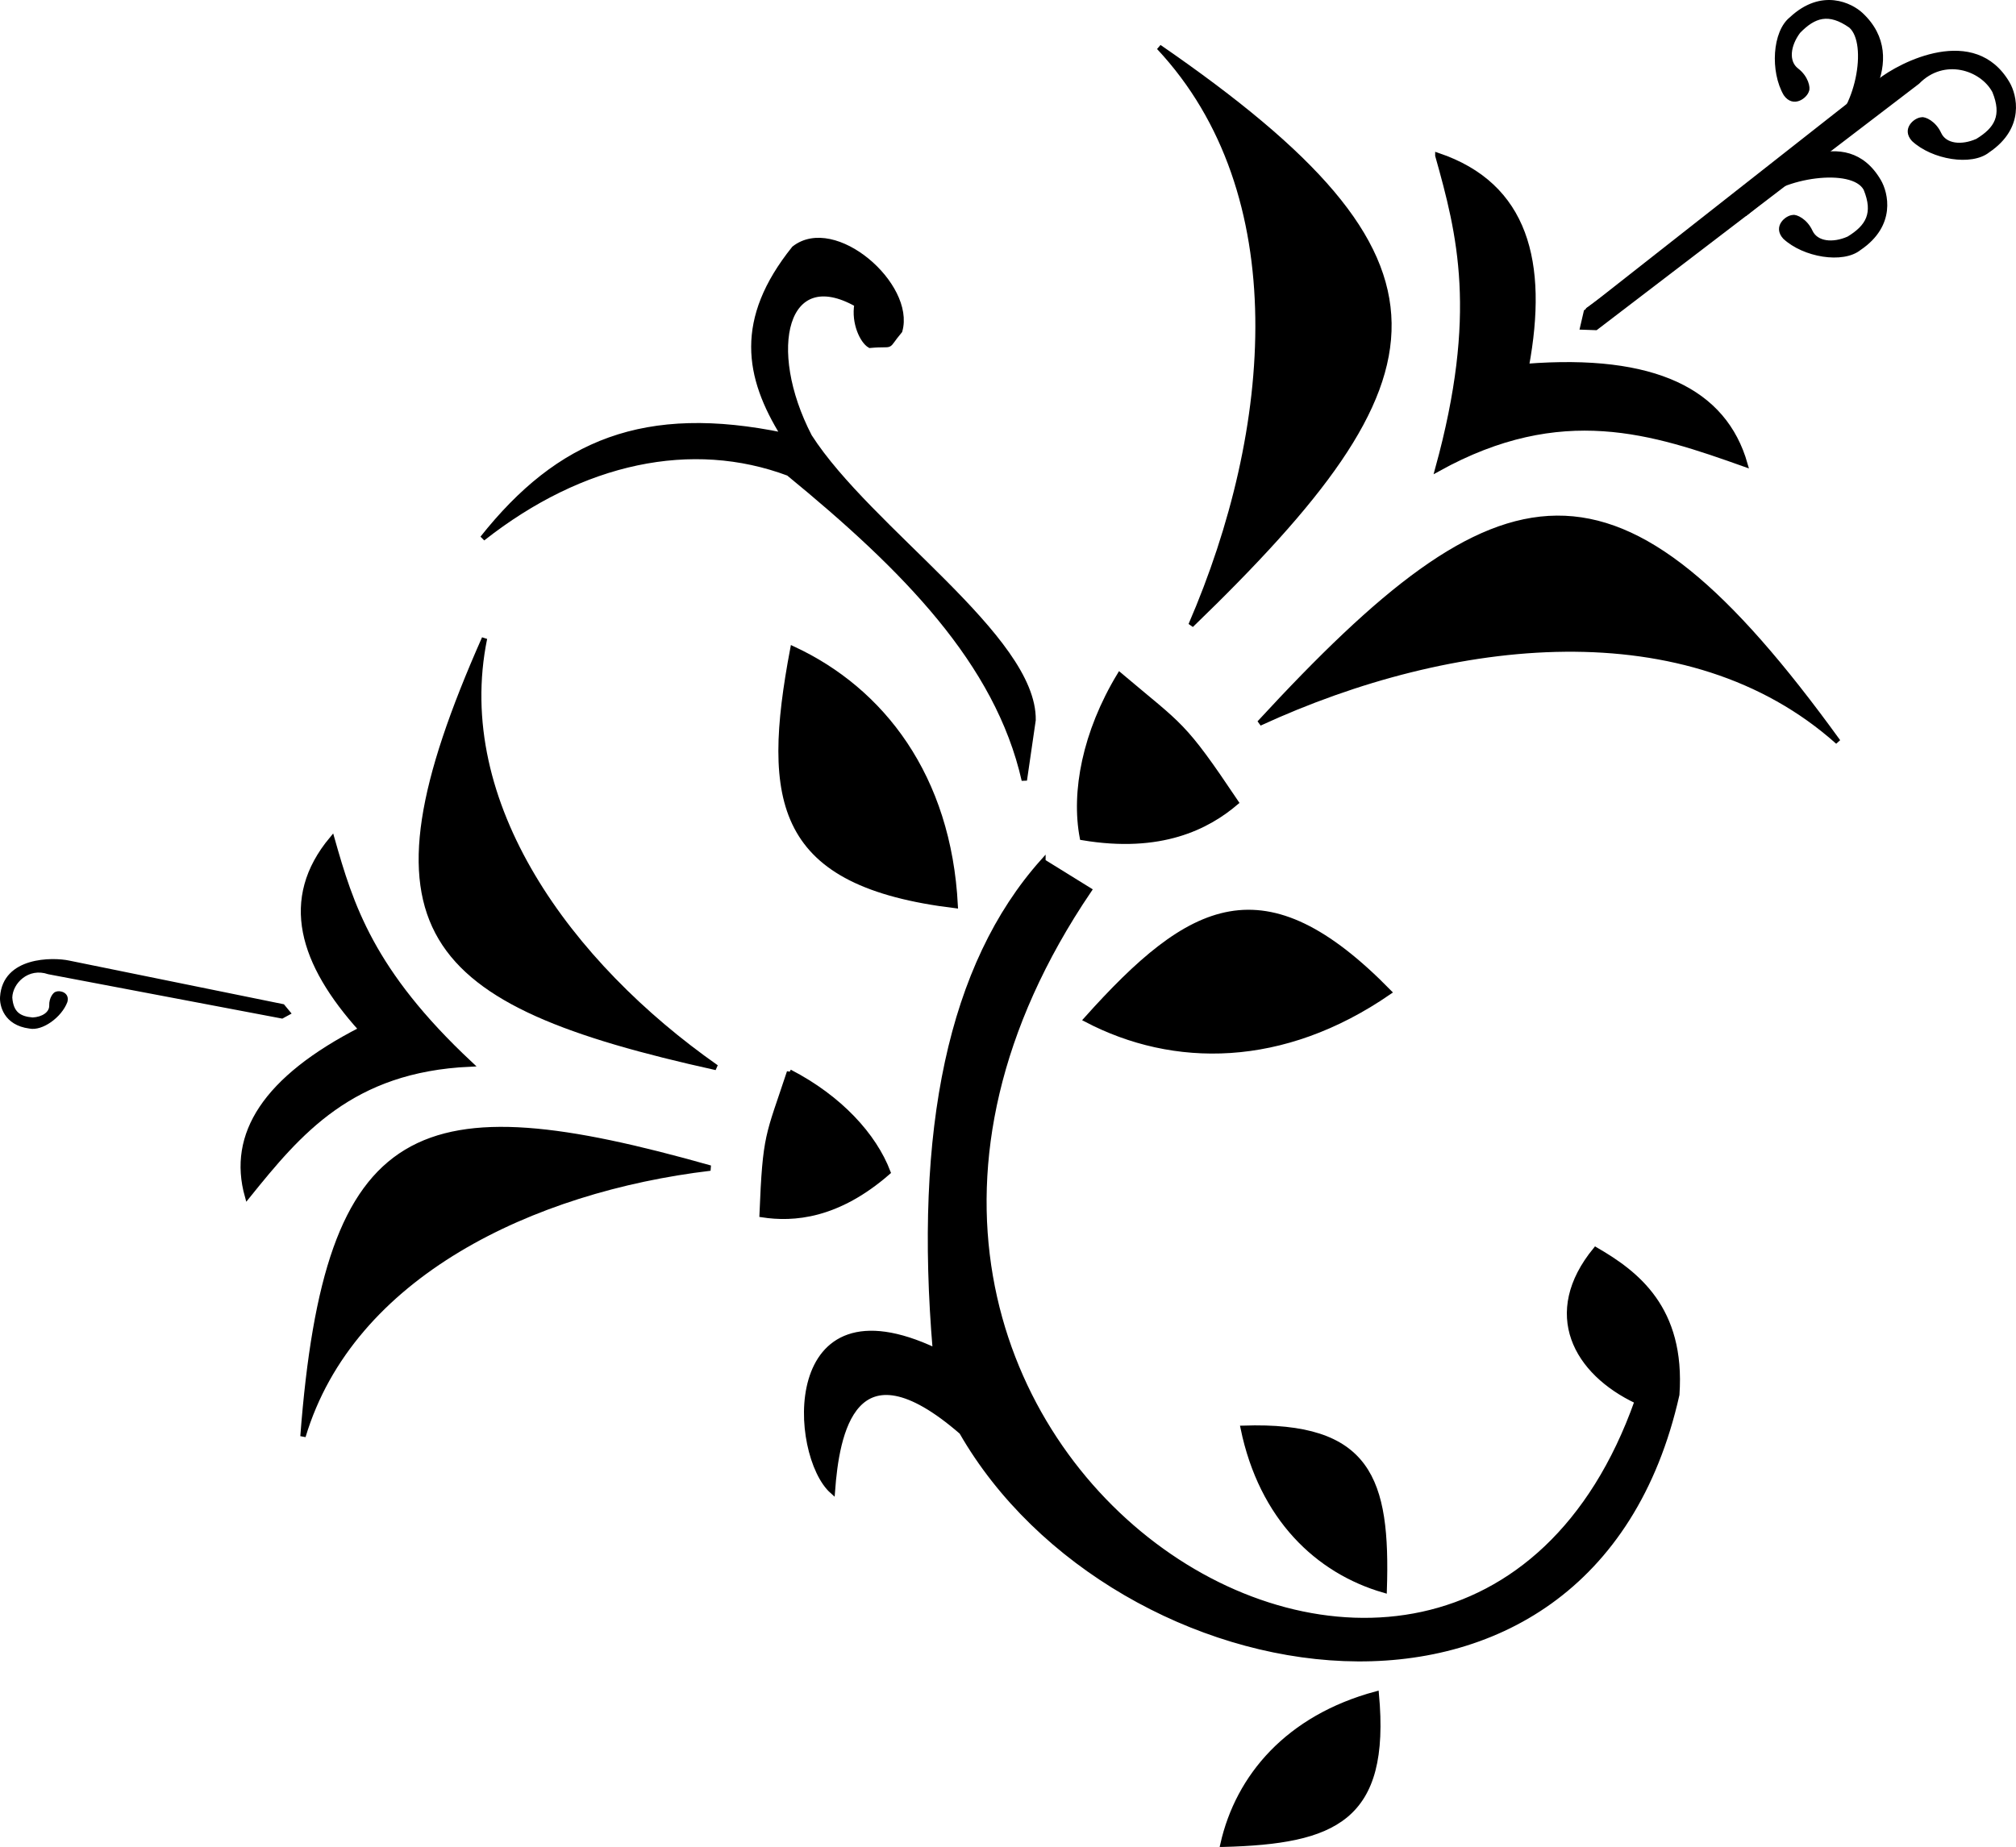 <?xml version="1.0" encoding="UTF-8" standalone="no"?>
<!-- Created with Inkscape (http://www.inkscape.org/) -->
<svg xmlns:dc="http://purl.org/dc/elements/1.1/" xmlns:cc="http://creativecommons.org/ns#" xmlns:rdf="http://www.w3.org/1999/02/22-rdf-syntax-ns#" xmlns:svg="http://www.w3.org/2000/svg" xmlns="http://www.w3.org/2000/svg" xmlns:sodipodi="http://sodipodi.sourceforge.net/DTD/sodipodi-0.dtd" xmlns:inkscape="http://www.inkscape.org/namespaces/inkscape" id="svg2" version="1.1" inkscape:version="0.48.3.1 r9886" width="375.679" height="344.264" sodipodi:docname="flower.svg">
  <defs id="defs6"/>
  <sodipodi:namedview pagecolor="#ffffff" bordercolor="#666666" borderopacity="1" objecttolerance="10" gridtolerance="10" guidetolerance="10" inkscape:pageopacity="0" inkscape:pageshadow="2" inkscape:window-width="1391" inkscape:window-height="876" id="namedview4" showgrid="false" inkscape:zoom="0.66221111" inkscape:cx="72.782796" inkscape:cy="173.95551" inkscape:window-x="49" inkscape:window-y="24" inkscape:window-maximized="1" inkscape:current-layer="svg2" fit-margin-top="0" fit-margin-left="0" fit-margin-right="0" fit-margin-bottom="0"/>
  <path style="fill:#000000;stroke:#000000;stroke-width:1px;stroke-linecap:butt;stroke-linejoin:miter;stroke-opacity:1" d="m 147.754,120.952 c 16.618,7.711 29.02,23.808 30.245,47.831 -33.037,-4.003 -35.665,-19.086 -30.245,-47.831 z" id="path3035" inkscape:connector-curvature="0" sodipodi:nodetypes="ccc"/>
  <path style="fill:#000000;stroke:#000000;stroke-width:1px;stroke-linecap:butt;stroke-linejoin:miter;stroke-opacity:1" d="m 208.652,125.857 c 11.595,9.808 11.619,8.737 21.662,23.711 -5.332,4.535 -13.979,9.006 -28.61,6.541 -1.609,-8.481 0.485,-19.555 6.948,-30.252 z" id="path3039" inkscape:connector-curvature="0" sodipodi:nodetypes="cccc"/>
  <path style="fill:#000000;stroke:#000000;stroke-width:1px;stroke-linecap:butt;stroke-linejoin:miter;stroke-opacity:1" d="m 194.347,160.606 8.583,5.315 c -70.24,103.705 68.536,190.17 102.178,95.253 -11.47,-5.383 -17.482,-16.358 -7.766,-28.208 7.517,4.355 16.244,10.91 15.122,26.981 -16.198,72.245 -104.772,56.573 -133.24,6.95 -20.331,-17.634 -23.333,0.527 -24.114,11.038 -7.544,-6.729 -9.436,-39.69 19.209,-26.164 -3.491,-41.092 2.811,-71.874 20.027,-91.165 z" id="path3041" inkscape:connector-curvature="0" sodipodi:nodetypes="ccccccccc"/>
  <path sodipodi:nodetypes="ccc" inkscape:connector-curvature="0" id="path3043" d="m 202.45,190.017 c 16.229,8.498 36.547,8.547 56.351,-5.098 -23.279,-23.787 -36.844,-16.695 -56.351,5.098 z" style="fill:#000000;stroke:#000000;stroke-width:1px;stroke-linecap:butt;stroke-linejoin:miter;stroke-opacity:1"/>
  <path style="fill:#000000;stroke:#000000;stroke-width:1px;stroke-linecap:butt;stroke-linejoin:miter;stroke-opacity:1" d="m 257.943,296.397 c -12.423,-3.591 -22.812,-13.504 -26.263,-30.173 23.473,-0.784 26.936,9.481 26.263,30.173 z" id="path3045" inkscape:connector-curvature="0" sodipodi:nodetypes="ccc"/>
  <path sodipodi:nodetypes="ccc" inkscape:connector-curvature="0" id="path3047" d="m 227.905,343.764 c 2.848,-12.616 12.128,-23.577 28.559,-28.009 2.171,23.391 -7.868,27.456 -28.559,28.009 z" style="fill:#000000;stroke:#000000;stroke-width:1px;stroke-linecap:butt;stroke-linejoin:miter;stroke-opacity:1"/>
  <path style="fill:#000000;stroke:#000000;stroke-width:1px;stroke-linecap:butt;stroke-linejoin:miter;stroke-opacity:1" d="m 192.512,134.212 c 0.231,-15.335 -30.56,-35.47 -41.691,-52.842 -8.48,-16.375 -4.549,-32.266 8.884,-24.651 -0.603,3.475 1.056,6.875 2.41,7.643 4.848,-0.442 2.609,0.78 5.543,-2.707 2.408,-8.473 -12.141,-21.22 -19.652,-15.321 -10.642,13.267 -8.777,23.887 -1.961,34.835 -25.901,-5.372 -41.858,1.218 -56.116,19.172 18.602,-14.649 39.082,-18.852 57.021,-12.141 21.576,17.687 38.948,35.204 43.929,57.236 z" id="path3049" inkscape:connector-curvature="0" sodipodi:nodetypes="ccccccccccc"/>
  <path style="fill:#000000;stroke:#000000;stroke-width:1px;stroke-linecap:butt;stroke-linejoin:miter;stroke-opacity:1" d="m 234.707,134.79 c 45.393,-49.241 66.399,-53.735 107.798,3.469 -27.82,-24.858 -71.813,-20.051 -107.798,-3.469 z" id="path3051" inkscape:connector-curvature="0" sodipodi:nodetypes="ccc"/>
  <path style="fill:#000000;stroke:#000000;stroke-width:1px;stroke-linecap:butt;stroke-linejoin:miter;stroke-opacity:1" d="m 267.942,28.99 c 16.412,5.542 20.064,19.921 16.473,39.314 23.895,-1.864 36.888,4.661 40.75,18.212 -17.041,-6.065 -34.157,-11.9 -57.223,0.867 7.958,-28.917 4.1,-43.799 0,-58.393 z" id="path3053" inkscape:connector-curvature="0" sodipodi:nodetypes="ccccc"/>
  <path sodipodi:nodetypes="ccc" inkscape:connector-curvature="0" id="path3057" d="m 221.945,116.506 c 48.164,-46.534 52.168,-67.643 -5.967,-107.714 25.491,27.243 21.706,71.345 5.967,107.714 z" style="fill:#000000;stroke:#000000;stroke-width:1px;stroke-linecap:butt;stroke-linejoin:miter;stroke-opacity:1"/>
  <path sodipodi:nodetypes="cccc" inkscape:connector-curvature="0" id="path3059" d="m 147.131,199.828 c -4.006,12.154 -4.495,11.396 -5.11,26.575 5.828,0.907 14.008,0.305 23.43,-7.913 -2.581,-6.799 -8.965,-13.828 -18.32,-18.662 z" style="fill:#000000;stroke:#000000;stroke-width:1px;stroke-linecap:butt;stroke-linejoin:miter;stroke-opacity:1"/>
  <path sodipodi:nodetypes="ccc" inkscape:connector-curvature="0" id="path3061" d="m 132.354,217.726 c -54.299,-15.353 -71.366,-9.321 -75.894,50.005 9.028,-30.113 42.742,-46.051 75.894,-50.005 z" style="fill:#000000;stroke:#000000;stroke-width:1px;stroke-linecap:butt;stroke-linejoin:miter;stroke-opacity:1"/>
  <path sodipodi:nodetypes="ccccc" inkscape:connector-curvature="0" id="path3063" d="m 61.866,156.399 c -9.345,11.214 -5.633,23.148 5.491,35.492 -17.983,9.194 -24.44,19.606 -21.243,31.039 C 55.681,211.064 65.403,199.33 87.595,198.331 69.138,181.074 65.351,168.687 61.866,156.399 z" style="fill:#000000;stroke:#000000;stroke-width:1px;stroke-linecap:butt;stroke-linejoin:miter;stroke-opacity:1"/>
  <path sodipodi:nodetypes="ccscccscccccc" inkscape:connector-curvature="0" id="path3065" d="M 52.826,187.328 12.82,179.186 C 9.854,178.56 0.644,178.439 0.158,185.838 c -0.1,1.521 0.652,5.122 5.335,5.731 2.35,0.498 5.878,-2.064 6.914,-4.828 0.466,-1.638 -1.297,-2.044 -1.98,-1.738 -0.364,0.081 -1.149,1.029 -1.104,2.405 0.045,1.365 -1.424,2.305 -3.243,2.392 -2.375,-0.201 -3.729,-1.053 -3.94,-3.862 0.079,-2.765 3.102,-5.797 6.882,-4.493 l 43.562,8.265 1.527,-0.83 z" style="fill:#000000;stroke:#000000;stroke-width:0.3;stroke-linecap:butt;stroke-linejoin:miter;stroke-miterlimit:4;stroke-opacity:1;stroke-dasharray:none"/>
  <path style="fill:#000000;stroke:#000000;stroke-width:1px;stroke-linecap:butt;stroke-linejoin:miter;stroke-opacity:1" d="M 133.464,198.972 C 78.368,186.784 66.191,173.39 90.288,118.991 c -6.304,30.799 15.846,60.801 43.176,79.981 z" id="path3067" inkscape:connector-curvature="0" sodipodi:nodetypes="ccc"/>
  <path style="fill:#000000;stroke:#000000;stroke-width:0.3;stroke-linecap:butt;stroke-linejoin:miter;stroke-miterlimit:4;stroke-opacity:1;stroke-dasharray:none" d="m 295.303,57.94 54.717,-42.998 c 4.041,-3.221 17.971,-10.44 24.34,0.499 1.309,2.248 2.905,8.327 -3.763,12.835 -3.199,2.555 -10.521,1.334 -14.202,-2.1 -1.955,-2.148 0.42,-4.116 1.693,-4.168 0.615,-0.154 2.533,0.696 3.51,2.833 0.97,2.122 3.922,2.435 6.758,1.18 3.464,-2.121 4.877,-4.457 3.06,-8.912 -2.225,-4.167 -9.133,-6.492 -13.897,-1.613 l -60.038,45.901 -2.956,-0.103 z" id="path3837" inkscape:connector-curvature="0" sodipodi:nodetypes="ccscccscccccc"/>
  <path sodipodi:nodetypes="ccscccscccccc" inkscape:connector-curvature="0" id="path3839" d="m 295.736,57.506 31.523,-22.718 c 4.041,-3.221 16.745,-12.075 23.114,-1.136 1.309,2.248 2.905,8.327 -3.763,12.835 -3.199,2.555 -10.521,1.334 -14.202,-2.1 -1.955,-2.148 0.42,-4.116 1.693,-4.168 0.615,-0.154 2.533,0.696 3.51,2.833 0.97,2.122 3.922,2.435 6.758,1.18 3.464,-2.121 4.877,-4.457 3.06,-8.912 -2.225,-4.167 -15.264,-2.507 -20.028,2.372 l -28.186,21.391 -2.378,-0.248 z" style="fill:#000000;stroke:#000000;stroke-width:0.3;stroke-linecap:butt;stroke-linejoin:miter;stroke-miterlimit:4;stroke-opacity:1;stroke-dasharray:none"/>
  <path style="fill:#000000;stroke:#000000;stroke-width:0.3;stroke-linecap:butt;stroke-linejoin:miter;stroke-miterlimit:4;stroke-opacity:1;stroke-dasharray:none" d="m 325.33,40.113 16.732,-13.742 c 4.036,-3.227 14.163,-15.212 4.912,-23.851 -1.901,-1.775 -7.473,-4.68 -13.347,0.824 -3.201,2.554 -3.634,9.966 -1.102,14.317 1.66,2.383 4.105,0.503 4.439,-0.726 0.286,-0.566 -0.116,-2.625 -1.984,-4.052 -1.854,-1.416 -1.504,-4.366 0.349,-6.853 2.836,-2.908 5.426,-3.768 9.367,-1.008 3.569,3.094 1.238,15.969 -4.575,19.534 l -14.979,11.67 -2.164,3.242 z" id="path3841" inkscape:connector-curvature="0" sodipodi:nodetypes="ccscccscccccc"/>
</svg>
